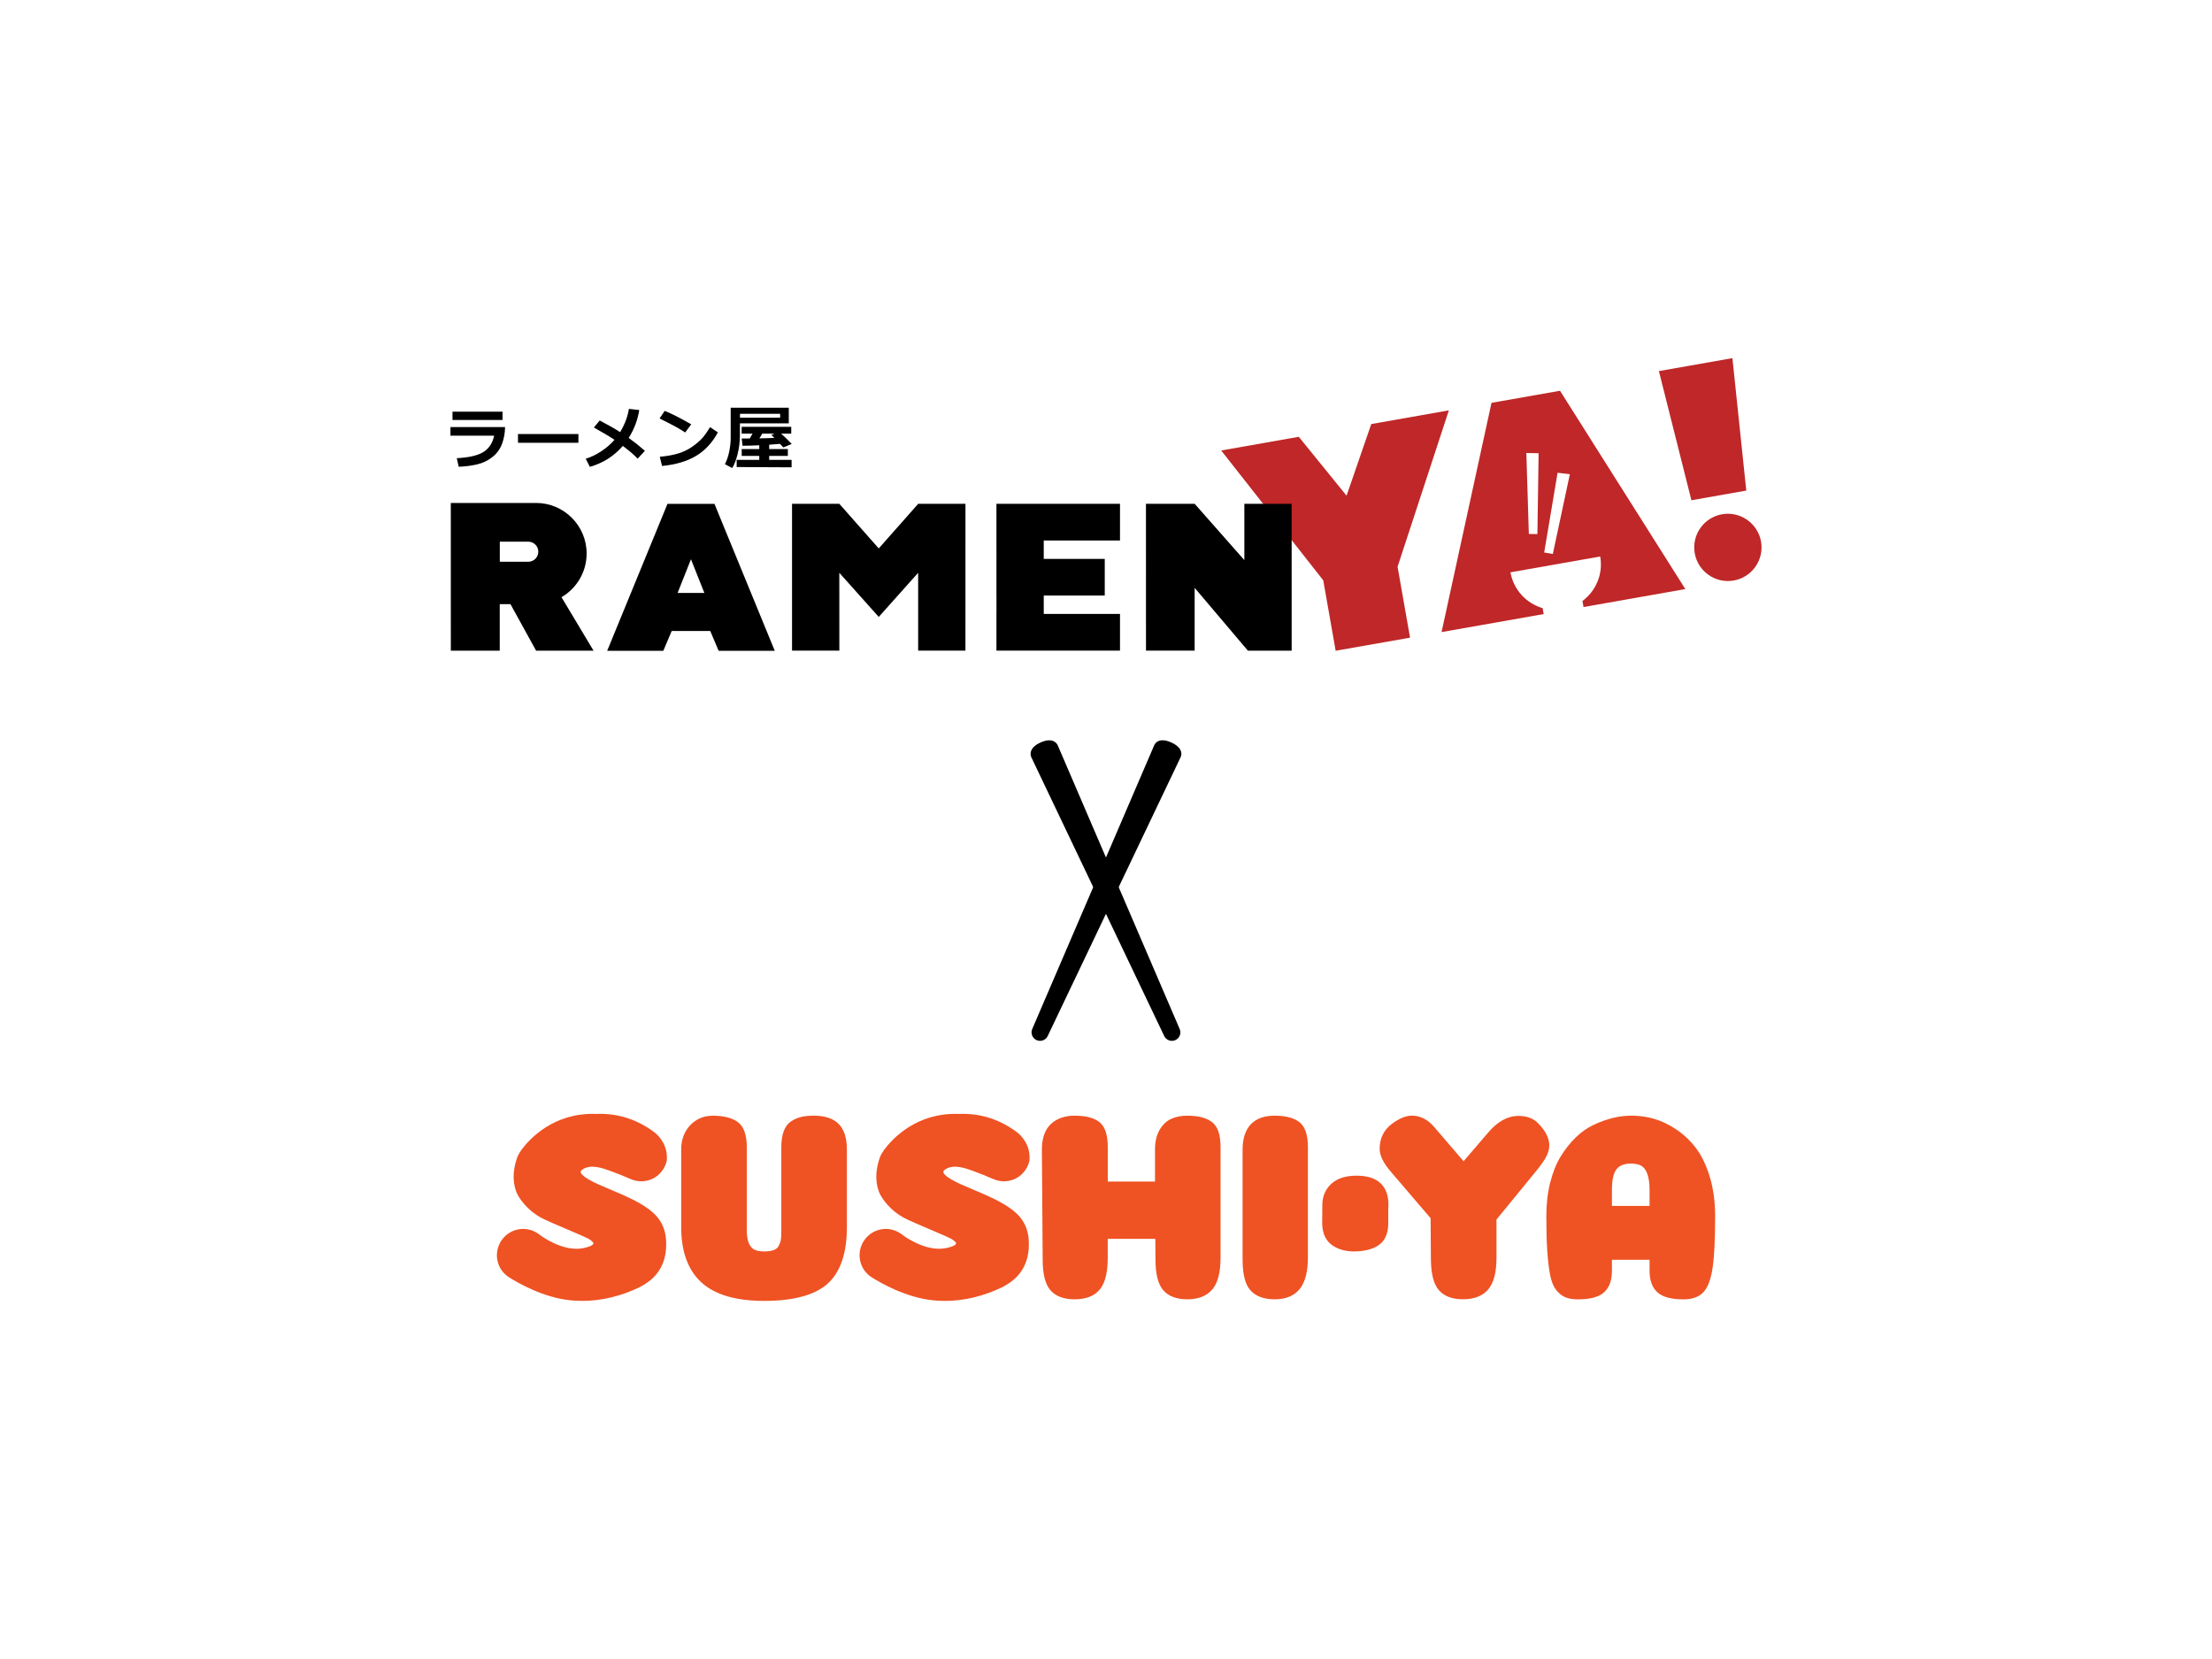 <?xml version="1.0" encoding="utf-8"?>
<!-- Generator: Adobe Illustrator 28.3.0, SVG Export Plug-In . SVG Version: 6.00 Build 0)  -->
<svg version="1.1" id="Layer_1" xmlns="http://www.w3.org/2000/svg" xmlns:xlink="http://www.w3.org/1999/xlink" x="0px" y="0px"
	 viewBox="0 0 640 480" style="enable-background:new 0 0 640 480;" xml:space="preserve">
<style type="text/css">
	.st0{fill:#EF5223;}
	.st1{fill:#BF2728;}
</style>
<g id="Logo_00000066485403454005183530000000362883178491029121_">
	<g>
		<g>
			<g>
				<path class="st0" d="M235.51,322.8c-1.35,0-2.54,0.11-3.52,0.32c-1.02,0.22-2.01,0.63-2.96,1.23c-1.03,0.65-1.8,1.64-2.28,2.96
					c-0.46,1.24-0.69,2.78-0.69,4.57v24.6c0,1-0.06,1.81-0.17,2.41c-0.11,0.56-0.33,1.14-0.66,1.71c-0.28,0.49-0.73,0.84-1.36,1.08
					c-0.71,0.27-1.65,0.4-2.8,0.4c-1.13,0-2.06-0.16-2.75-0.49c-0.64-0.3-1.14-0.83-1.54-1.63c-0.42-0.85-0.66-2.02-0.71-3.48
					v-24.52c0-3.61-0.88-6.08-2.63-7.34c-1.66-1.2-4.09-1.81-7.2-1.81c-2.62,0-4.83,0.93-6.56,2.77c-1.72,1.83-2.59,4.2-2.59,7.05
					v22.42c0,7.07,1.97,12.46,5.87,16.01c3.87,3.53,9.96,5.33,18.1,5.33c8.54,0,14.73-1.68,18.4-4.98
					c3.69-3.33,5.57-8.83,5.57-16.35v-22.42c0-3.42-0.82-5.94-2.43-7.5C241,323.58,238.61,322.8,235.51,322.8"/>
			</g>
			<g>
				<path class="st0" d="M375.88,324.61c-1.62-1.2-3.99-1.81-7.06-1.81c-6.08,0-9.3,3.4-9.3,9.83v31.82c0,4.26,0.74,7.16,2.27,8.88
					c1.53,1.73,3.9,2.6,7.03,2.6c3.2,0,5.64-1.01,7.24-3.01c1.56-1.94,2.36-5,2.36-9.08v-31.9
					C378.42,328.29,377.59,325.89,375.88,324.61"/>
			</g>
			<g>
				<path class="st0" d="M439.34,322.87c-3.14,0-6.11,1.64-8.81,4.87l-7.07,8.24l-8.57-9.98c-1.86-2.13-4.01-3.21-6.4-3.21
					c-1.73,0-3.68,0.81-5.83,2.42c-2.31,1.76-3.48,4.17-3.48,7.18c0,1.97,1.1,4.19,3.35,6.76l11.39,13.32l0.08,11.9
					c0.05,4.24,0.8,7.15,2.3,8.9c1.51,1.76,3.86,2.65,7,2.65c3.24,0,5.7-0.97,7.31-2.88c1.59-1.9,2.37-4.91,2.37-9.2v-11
					l10.65-13.01c1.57-1.88,2.74-3.45,3.46-4.65c0.77-1.3,1.17-2.56,1.17-3.76c0-2.12-1.12-4.3-3.32-6.51
					C443.59,323.56,441.71,322.87,439.34,322.87"/>
			</g>
			<g>
				<path class="st0" d="M494.7,340.52c-1.03-3.38-2.37-6.19-4-8.34c-1.63-2.14-3.55-3.96-5.72-5.41c-2.17-1.44-4.34-2.48-6.47-3.08
					c-3.89-1.09-7.96-1.2-11.88-0.23c-1.77,0.44-3.62,1.1-5.49,1.97c-1.9,0.89-3.69,2.14-5.3,3.73c-1.6,1.57-3.04,3.41-4.3,5.46
					c-1.27,2.07-2.28,4.61-3.03,7.56c-0.74,2.93-1.11,6.2-1.11,9.71c0,3.99,0.09,7.31,0.26,9.87c0.18,2.6,0.43,4.86,0.76,6.71
					c0.35,1.97,0.89,3.44,1.64,4.5c0.76,1.07,1.67,1.84,2.7,2.3c1,0.45,2.27,0.67,3.79,0.67c3.54,0,6.01-0.66,7.53-2.01
					c1.53-1.35,2.3-3.46,2.3-6.24v-3.19h10.89v3.19c0,2.78,0.77,4.88,2.3,6.24c1.52,1.35,3.98,2.01,7.53,2.01
					c2.58,0,4.54-0.72,5.82-2.15c1.24-1.38,2.1-3.7,2.6-7.07c0.48-3.22,0.72-8.2,0.72-14.82
					C496.24,347.71,495.72,343.89,494.7,340.52 M467.74,338.25c0.88-1.07,2.24-1.59,4.16-1.59c1.21,0,2.21,0.21,2.96,0.62
					c0.7,0.38,1.28,1.13,1.71,2.22c0.46,1.18,0.7,2.79,0.7,4.79v4.62h-10.89v-4.46C466.37,341.43,466.83,339.35,467.74,338.25"/>
			</g>
			<g>
				<path class="st0" d="M189.52,327.75c-5.07-3.87-10.78-5.71-17-5.46h-0.01c-12.24-0.44-19.23,7.14-21.67,10.43
					c-0.53,0.74-0.9,1.47-1.07,1.82c-1.9,5.14-1.11,8.78-0.1,10.96c0.72,1.37,1.76,2.73,3.09,4.03c1.41,1.38,3.07,2.51,4.93,3.36
					c1.36,0.63,2.77,1.25,4.22,1.86c1.45,0.61,2.61,1.11,3.51,1.5l2.68,1.16c0.88,0.38,1.56,0.69,2.06,0.94
					c0.17,0.08,0.32,0.18,0.56,0.34c0.37,0.27,0.68,0.54,0.84,0.73c0.19,0.29,0.14,0.41,0.12,0.45c-0.05,0.13-0.45,0.78-3.13,1.29
					c-5.93,1.06-12.24-3.76-12.5-3.97c0,0,0,0,0,0c-2.43-1.9-5.74-2.16-8.43-0.63c-3.64,2.07-4.93,6.71-2.87,10.35
					c0.52,0.93,1.23,1.72,2.12,2.38c0.25,0.18,0.51,0.35,0.74,0.48c2.09,1.31,9.52,5.66,17.44,6.45c1.13,0.11,2.27,0.17,3.41,0.17
					c5.59,0,11.23-1.36,16.81-4.06c0.08-0.04,0.14-0.09,0.2-0.14c5.35-2.82,7.77-7.5,7.2-13.9c-0.23-2.56-1.21-4.8-2.92-6.64
					c-1.65-1.78-4.42-3.58-8.22-5.32c-1.17-0.55-2.61-1.18-4.31-1.9c-1.68-0.71-3.01-1.27-3.97-1.7c-0.94-0.41-1.92-0.91-2.92-1.47
					c-0.81-0.46-1.44-0.92-1.89-1.39c-0.07-0.07-0.14-0.14-0.26-0.32c-0.2-0.32-0.18-0.54-0.16-0.61c0.01-0.01,0.06-0.15,0.06-0.15
					c0.01-0.01,0.01-0.01,0.02-0.02c0.55-0.74,2.1-1.27,3.47-1.21c2.07,0.1,3.76,0.75,6.11,1.64c0.5,0.19,1.04,0.4,1.61,0.61
					c0.01,0,0.02,0.01,0.03,0.01l3.06,1.28c0.04,0.02,0.08,0.03,0.11,0.04c2.19,0.96,4.71,0.84,6.77-0.33
					c1.83-1.04,3.16-2.82,3.66-4.99C193.28,331.6,190.96,328.97,189.52,327.75"/>
			</g>
			<g>
				<path class="st0" d="M294.45,327.75c-5.07-3.87-10.78-5.71-17-5.46h-0.01c-12.23-0.44-19.23,7.14-21.67,10.43
					c-0.53,0.74-0.9,1.47-1.07,1.82c-1.9,5.14-1.11,8.78-0.1,10.96c0.72,1.37,1.76,2.73,3.09,4.03c1.41,1.38,3.07,2.51,4.93,3.36
					c1.36,0.63,2.77,1.25,4.22,1.86c1.45,0.61,2.61,1.11,3.51,1.5l2.68,1.16c0.88,0.38,1.56,0.69,2.06,0.94
					c0.17,0.08,0.32,0.18,0.56,0.34c0.38,0.28,0.68,0.55,0.84,0.73c0.19,0.29,0.14,0.41,0.12,0.45c-0.05,0.13-0.45,0.78-3.13,1.29
					c-5.93,1.06-12.24-3.76-12.5-3.97c0,0,0,0,0,0c-2.43-1.9-5.74-2.16-8.43-0.63c-3.64,2.07-4.93,6.71-2.87,10.35
					c0.52,0.93,1.23,1.72,2.12,2.38c0.25,0.18,0.51,0.35,0.74,0.48c2.09,1.31,9.52,5.66,17.44,6.45c1.13,0.11,2.27,0.17,3.41,0.17
					c5.59,0,11.23-1.36,16.81-4.06c0.08-0.04,0.14-0.09,0.2-0.14c5.35-2.82,7.77-7.5,7.2-13.9c-0.23-2.56-1.21-4.8-2.92-6.64
					c-1.65-1.78-4.42-3.58-8.22-5.32c-1.17-0.55-2.61-1.18-4.31-1.9c-1.68-0.71-3.01-1.27-3.97-1.7c-0.94-0.41-1.92-0.91-2.92-1.47
					c-0.81-0.46-1.44-0.92-1.89-1.39c-0.07-0.07-0.14-0.14-0.26-0.32c-0.2-0.32-0.18-0.54-0.16-0.61c0.01-0.01,0.06-0.15,0.06-0.15
					c0.01-0.01,0.01-0.01,0.02-0.02c0.55-0.74,2.1-1.27,3.47-1.21c2.07,0.1,3.76,0.75,6.11,1.64c0.5,0.19,1.04,0.4,1.61,0.61
					c0.01,0,0.02,0.01,0.03,0.01l3.06,1.28c0.04,0.02,0.08,0.03,0.11,0.04c2.19,0.96,4.71,0.84,6.77-0.33
					c1.83-1.04,3.16-2.82,3.66-4.99C298.21,331.6,295.89,328.97,294.45,327.75"/>
			</g>
			<g>
				<path class="st0" d="M401.67,347.41c-0.31-3.51-2.3-7.56-9.99-7.23c-2.96,0.13-5.26,1.02-6.84,2.67
					c-1.39,1.44-2.14,3.24-2.24,5.36l-0.04,5.01c-0.02,0.32-0.02,0.64-0.01,0.98c0.12,2.88,1.17,4.98,3.1,6.23
					c1.67,1.09,3.74,1.65,6.15,1.65c0.24,0,0.48-0.01,0.71-0.02c3.02-0.13,5.35-0.88,6.91-2.21c1.63-1.39,2.38-3.69,2.24-6.81
					l0.01-3.2c0.05-0.59,0.06-1.22,0.03-1.87l-0.02-0.37C401.69,347.53,401.68,347.47,401.67,347.41"/>
			</g>
			<g>
				<path class="st0" d="M350.62,324.61c-1.62-1.2-3.99-1.81-7.06-1.81c-1.81,0-3.41,0.32-4.74,0.94c-1.38,0.65-2.51,1.74-3.37,3.27
					c-0.84,1.49-1.27,3.38-1.27,5.62v9.23h-13.67v-9.91c0-3.66-0.8-6.05-2.46-7.33c-1.57-1.21-3.97-1.82-7.15-1.82
					c-2.8,0-5.1,0.81-6.82,2.39c-1.74,1.61-2.63,4.11-2.63,7.44l0.23,31.74c0,4.25,0.73,7.16,2.22,8.91c1.51,1.76,3.86,2.65,7,2.65
					c3.3,0,5.76-0.96,7.31-2.85c1.54-1.87,2.29-4.89,2.29-9.24v-5.41h13.77l0.05,5.94c0,4.25,0.73,7.16,2.22,8.91
					c1.51,1.76,3.86,2.65,7,2.65c3.19,0,5.62-0.97,7.23-2.88c1.6-1.9,2.37-4.91,2.37-9.2v-31.9
					C353.16,328.29,352.33,325.89,350.62,324.61"/>
			</g>
		</g>
		<g>
			<polygon class="st1" points="479.97,107.37 501.24,103.62 505.25,141.94 489.38,144.74 			"/>
			<path class="st1" d="M509.52,156.69c0.93,5.29-2.6,10.34-7.9,11.27c-5.29,0.93-10.34-2.6-11.28-7.89
				c-0.93-5.29,2.6-10.34,7.9-11.28C503.54,147.87,508.58,151.4,509.52,156.69"/>
			<polygon class="st1" points="396.75,122.69 389.6,143.42 375.78,126.38 353.33,130.34 382.86,167.91 386.45,188.29 
				387.26,188.14 407.16,184.64 407.97,184.49 404.36,163.98 419.2,118.73 			"/>
			<path class="st1" d="M449.28,160.28l-2.5-0.42l3.88-23.08l3.55,0.42L449.28,160.28z M444.82,154.53l-2.48-0.04l-0.72-23.42
				l3.55,0.06L444.82,154.53z M451.36,113.06l-19.82,3.49l-14.45,66.33l29.54-5.21l-0.3-1.72c-4.67-1.36-8.41-5.25-9.31-10.36v0
				l25.97-4.58c0.9,5.09-1.26,9.99-5.14,12.87l0.31,1.76l13.87-2.45l15.59-2.75L451.36,113.06z"/>
			<path d="M145.4,121.51h-14.48v-2.4h14.48V121.51z M146.13,123.55c-0.02,1.74-0.32,3.39-0.9,4.92c-0.58,1.54-1.53,2.81-2.84,3.83
				c-1.31,1.02-2.8,1.71-4.47,2.09c-1.66,0.37-3.4,0.59-5.2,0.65l-0.56-2.47c3.54-0.19,6.11-0.79,7.72-1.8
				c1.6-1.01,2.64-2.58,3.1-4.72h-12.65v-2.49H146.13z"/>
			<rect x="149.87" y="125.58" width="17.48" height="2.53"/>
			<path d="M184.96,118.64c-0.48,2.92-1.5,5.61-3.06,8.06c1.54,1.1,3.1,2.34,4.69,3.73l-2.1,2.28c-0.93-1.01-2.36-2.25-4.29-3.69
				c-2.54,2.94-5.71,4.95-9.53,6.05l-1.21-2.36c1.48-0.42,2.96-1.13,4.45-2.11c1.49-0.98,2.78-2.1,3.89-3.34
				c-1.07-0.74-3.05-1.93-5.97-3.57l1.68-2.03c2.28,1.19,4.26,2.31,5.91,3.36c1.33-2.2,2.18-4.44,2.54-6.72L184.96,118.64z"/>
			<path d="M207.71,125.1c-1.61,2.98-3.71,5.24-6.31,6.8c-2.59,1.56-5.88,2.53-9.85,2.92l-0.65-2.66c2.17-0.2,3.98-0.53,5.43-0.99
				c1.44-0.46,2.71-1.07,3.8-1.82c1.09-0.75,2.02-1.52,2.78-2.29c0.76-0.78,1.6-1.94,2.52-3.48L207.71,125.1z M199.99,122.77
				l-1.74,2.36c-0.94-0.6-1.77-1.11-2.5-1.52c-0.73-0.41-2.37-1.26-4.92-2.55l1.5-2.18C194.32,119.68,196.87,120.97,199.99,122.77"
				/>
			<path d="M220.56,125.46c-0.24,0.42-0.53,0.88-0.85,1.37c1.91-0.03,3.36-0.08,4.34-0.13c-0.34-0.36-0.63-0.64-0.87-0.85l0.9-0.39
				H220.56z M214.1,120.85h11.62v-1.13H214.1V120.85z M229.04,135.21l-15.9-0.08v-2.07h6.54v-1.15h-5.08v-1.99h5.08v-1.09
				c-1.99,0.09-3.6,0.14-4.84,0.14l-0.24-2.09l2.34-0.02c0.25-0.41,0.51-0.88,0.79-1.41h-3.15v-1.96h14.35v1.96h-2.93
				c1.37,1.26,2.39,2.26,3.07,3l-2.44,1l-0.95-1.03c-0.79,0.08-1.84,0.16-3.13,0.25v1.25h5.4v1.99h-5.4v1.15h6.48V135.21z
				 M228.21,122.49h-14.12l-0.01,3.39c-0.01,2-0.25,3.9-0.72,5.7c-0.47,1.8-0.98,3.08-1.53,3.84l-2.09-1.12
				c0.57-1.11,0.99-2.35,1.26-3.71c0.27-1.36,0.41-2.66,0.41-3.9v-8.72h16.81V122.49z"/>
			<polygon points="373.71,145.76 360.03,145.76 360.03,162.06 345.65,145.76 345.33,145.76 331.56,145.76 331.57,188.25 
				345.65,188.25 345.65,170.08 361.04,188.24 361.04,188.26 361.06,188.26 361.38,188.26 372.4,188.26 373.72,188.26 			"/>
			<polygon points="301.99,172.31 319.64,172.31 319.64,161.7 301.99,161.7 301.99,156.38 324.05,156.38 324.05,145.76 
				301.99,145.77 301.99,145.76 288.3,145.76 288.3,145.77 288.3,145.77 288.3,156.38 288.3,156.38 288.31,161.7 288.3,161.7 
				288.3,172.31 288.31,172.31 288.31,177.64 288.3,177.64 288.3,188.25 288.31,188.25 302,188.25 302,188.24 324.05,188.24 
				324.05,177.63 301.99,177.63 			"/>
			<polygon points="265.66,145.76 265.66,145.77 254.25,158.68 242.84,145.77 242.84,145.76 229.16,145.76 229.16,188.24 
				242.85,188.24 242.84,165.73 254.25,178.49 265.65,165.73 265.65,188.24 279.33,188.24 279.34,145.76 			"/>
			<path d="M196.05,171.55l3.87-9.74l3.87,9.74H196.05z M206.72,145.79h-13.6l-17.44,42.5h16.24l2.42-5.72h11.16l2.42,5.72h16.24
				L206.72,145.79z"/>
			<path d="M152.85,162.53L152.85,162.53L152.85,162.53h-8.24v-5.81h8.23v0h0.01c1.6,0,2.9,1.3,2.9,2.9
				C155.75,161.23,154.45,162.53,152.85,162.53 M162.46,172.79c4.35-2.54,7.27-7.25,7.27-12.64c0-8.07-6.56-14.63-14.63-14.63
				h-10.79v0.01h-13.88l0.01,42.73h14.15l0-13.47h3.1l7.42,13.47h16.62L162.46,172.79z"/>
		</g>
	</g>
	<g>
		<g>
			<g>
				<g>
					<path d="M338.3,216.2c-1.68-0.76-2.67-0.6-2.96,0.02l-35.29,82.09c-0.2,0.47,0.01,1.02,0.48,1.24h0
						c0.47,0.21,1.02,0.01,1.25-0.46l38.45-80.66C340.51,217.82,339.98,216.96,338.3,216.2z"/>
				</g>
				<g>
					<path d="M300.91,301.15c-0.34,0-0.68-0.07-1.01-0.22c-1.21-0.55-1.77-1.99-1.24-3.21l35.29-82.09c0.4-0.88,1.22-1.4,2.27-1.44
						c0.77-0.04,1.68,0.18,2.69,0.64h0c1.02,0.46,1.78,1,2.26,1.6c0.66,0.82,0.81,1.78,0.43,2.63l-38.46,80.68
						C302.72,300.63,301.83,301.15,300.91,301.15z M336.56,217.22l-23.67,55.05l25.79-54.09c-0.16-0.14-0.46-0.35-1.01-0.6
						C337.12,217.33,336.77,217.24,336.56,217.22z"/>
				</g>
			</g>
		</g>
		<g>
			<g>
				<g>
					<path d="M301.69,216.2c1.68-0.76,2.67-0.6,2.96,0.02l35.29,82.09c0.2,0.47-0.01,1.02-0.48,1.24l0,0
						c-0.47,0.21-1.02,0.01-1.25-0.46l-38.45-80.66C299.47,217.82,300.01,216.96,301.69,216.2z"/>
				</g>
				<g>
					<path d="M339.07,301.15c-0.92,0-1.81-0.52-2.23-1.4l-38.45-80.66c-0.2-0.45-0.96-2.62,2.67-4.26l0,0
						c3.63-1.64,4.77,0.36,4.96,0.78l35.3,82.12c0.53,1.22-0.03,2.66-1.25,3.21C339.75,301.08,339.41,301.15,339.07,301.15z
						 M301.3,218.18l25.78,54.08l-23.66-55.04c-0.21,0.03-0.56,0.11-1.11,0.36l0,0C301.76,217.83,301.46,218.04,301.3,218.18z"/>
				</g>
			</g>
		</g>
	</g>
</g>
</svg>

